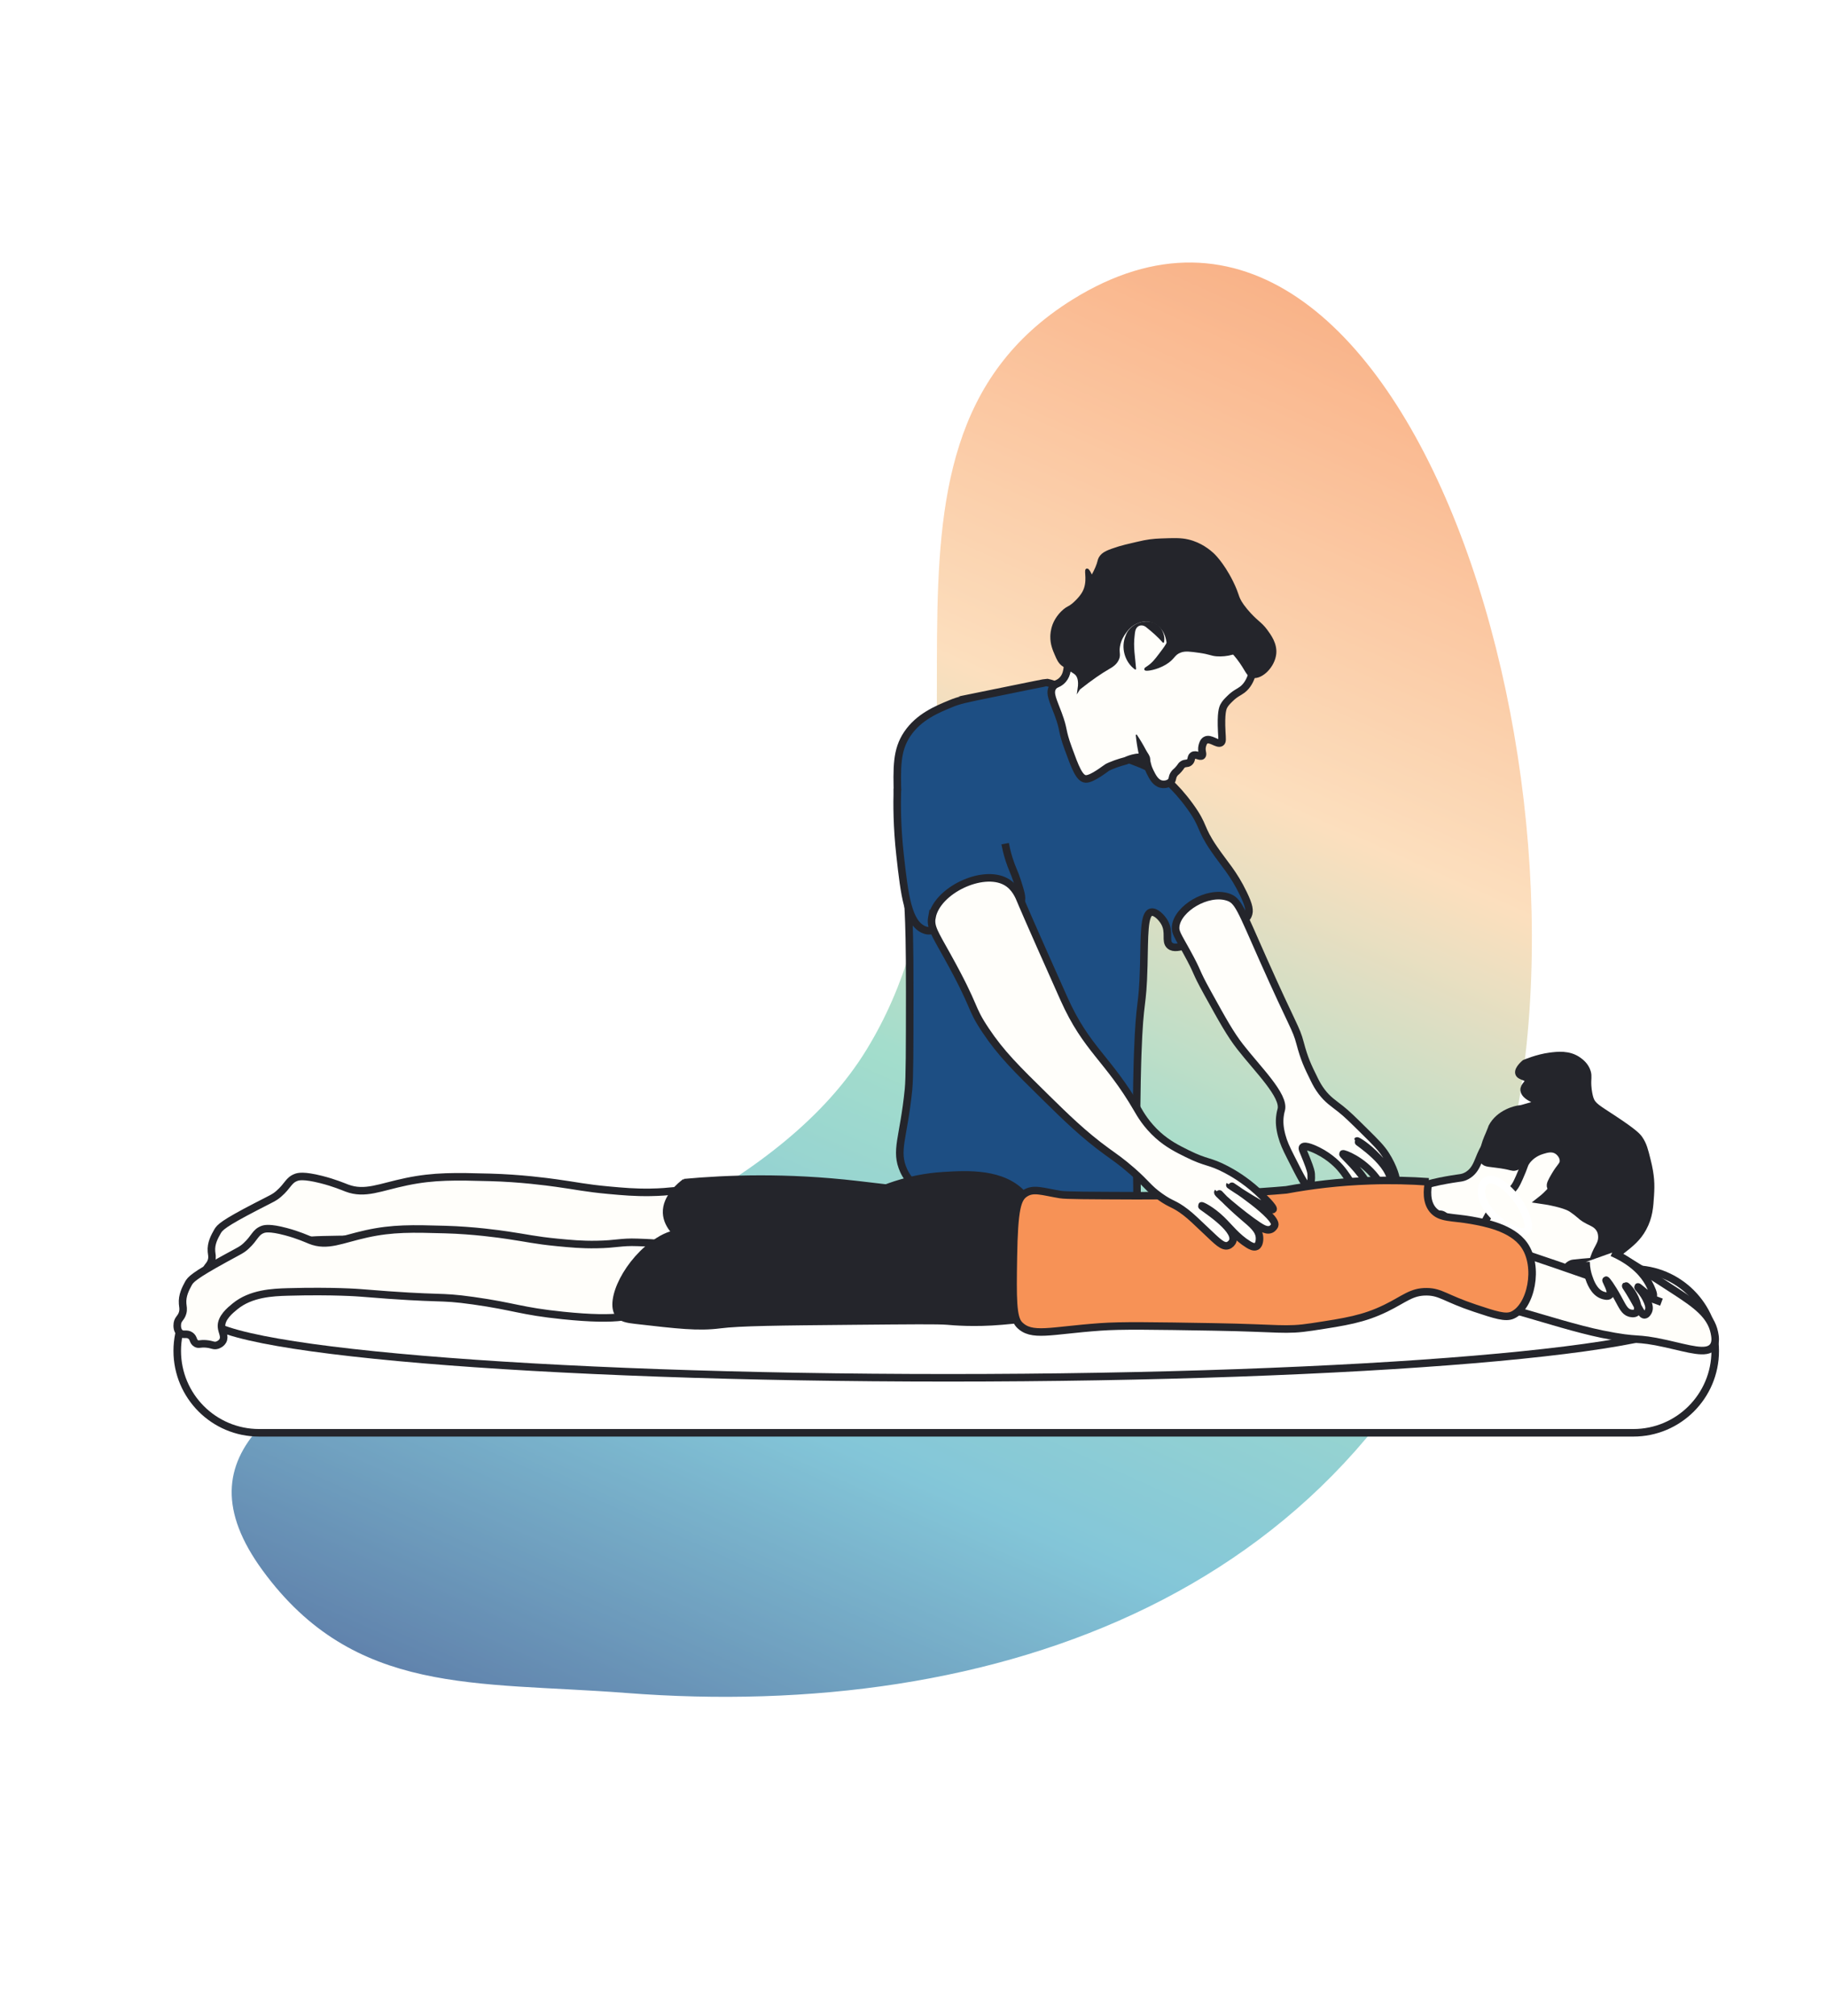 <svg xmlns="http://www.w3.org/2000/svg" width="726" height="801" viewBox="0 0 726 801" fill="none"><g opacity="0.7" filter="url(#filter0_f_841_5276)"><path d="M344.366 416.972C406.915 314.693 329.18 179.333 426.17 119.018C559.062 36.376 645.136 321.6 593.581 478.775C542.413 634.768 393.885 683.822 248.863 672.591C189.084 667.962 140.919 673.877 104.373 623.932C35.079 529.236 277.887 525.677 344.366 416.972Z" fill="url(#paint0_linear_841_5276)"></path></g><path d="M649.04 504.15H102.97C84.998 504.15 70.43 518.719 70.43 536.69C70.43 554.662 84.998 569.23 102.97 569.23H649.04C667.011 569.23 681.58 554.662 681.58 536.69C681.58 518.719 667.011 504.15 649.04 504.15Z" fill="white" stroke="#24252B" stroke-width="3" stroke-miterlimit="10"></path><path d="M376.77 547.38C539.953 547.38 672.24 536.245 672.24 522.51C672.24 508.774 539.953 497.64 376.77 497.64C213.586 497.64 81.3 508.774 81.3 522.51C81.3 536.245 213.586 547.38 376.77 547.38Z" fill="white" stroke="#24252B" stroke-width="3" stroke-miterlimit="10"></path><path d="M560.17 475.39C559.63 477.93 562.5 481.34 565.5 482.47C569.17 483.85 571.73 481.31 573.83 482.98C575.73 484.49 575.24 487.98 575.1 491.41C574.87 496.98 572.53 499.84 573.9 501.14C574.72 501.92 576.19 501.62 579.24 500.78C585.8 498.97 590.54 497.26 594.44 496.08C599.68 494.51 602.34 493.74 604.55 494.37C609.24 495.72 609.61 499.75 612.86 499.97C616.52 500.22 617.13 495.09 623.56 490.42C629.95 485.79 633.51 488.03 638.53 482.93C640.67 480.76 641.63 478.72 643.29 475.22C646.13 469.22 648.9 463.66 647.16 458.5C644.92 451.86 637.74 449.2 632.5 447.26C621.53 443.19 611.71 445.5 607.87 446.46C600.52 448.29 593.84 449.96 590.08 455.7C587.27 459.99 587.32 464.69 582.78 467.14C581.11 468.04 580.25 467.9 576.92 468.46C571.64 469.35 561.08 471.12 560.17 475.39Z" fill="#FFFEFA" stroke="#24252B" stroke-width="3" stroke-miterlimit="10" stroke-linecap="round"></path><path d="M649.3 490.23C650.36 487.28 649.11 484.42 648.66 483.39C647 479.57 643.74 477.73 642.1 476.83C639.49 475.4 637.28 475.05 632.87 474.35C630.78 474.02 628.49 473.8 623.93 473.36C618.58 472.84 616.77 472.75 616.25 471.57C615.84 470.63 616.53 469.44 617.91 467.06C619.99 463.46 621.27 463 621.29 461.23C621.31 459.47 620.08 457.84 618.76 457.03C616.74 455.8 614.52 456.48 612.78 457.01C611.91 457.27 608.51 458.37 606.39 461.57C605.51 462.89 605.92 462.97 603.72 467.88C602.66 470.25 602.3 470.82 602.02 471.23C600.56 473.35 598.95 474.31 597.71 475.22C594.15 477.86 592.31 481.25 590.64 484.31C589.05 487.23 588.35 489.58 587.47 492.49C586.85 494.54 586.15 497.31 585.98 500.76C585.84 503.65 586.19 504.73 586.65 505.54C587.8 507.59 589.88 508.42 590.66 508.68C592.77 509.38 593.4 508.56 597.56 508.68C600.84 508.78 600.63 509.3 602.46 509.07C605.97 508.63 607.16 506.68 608.8 507.43C609.89 507.93 609.58 508.9 611.39 510.51C612.33 511.35 613.22 512.14 614.29 512.2C614.84 512.23 616.11 512.1 619.9 507.21C622.47 503.9 622.78 502.81 624.49 502.09C624.8 501.96 625.04 501.89 628.47 501.57C633.01 501.15 633.41 501.2 634.67 500.96C635.62 500.78 637.67 500.37 639.99 499.19C642.44 497.94 643.9 496.46 645.97 494.38C647.89 492.45 648.84 491.49 649.29 490.23H649.3Z" fill="#FFFEFA" stroke="#24252B" stroke-width="3" stroke-miterlimit="10" stroke-linecap="round"></path><path d="M632.45 504.15C635.37 502.8 639.35 500.66 643.6 497.36C648.07 493.88 650.68 491.75 652.8 487.87C655.25 483.4 655.49 479.41 655.78 474.75C656.04 470.55 656 467.25 654.43 460.97C653.43 456.94 652.93 454.92 651.39 452.64C650.72 451.65 649.56 450.16 640.99 444.51C634.82 440.44 632.74 439.45 631.78 436.62C631.4 435.5 630.99 433.5 630.86 431.39C630.69 428.53 631.17 427.65 630.65 425.93C629.9 423.4 627.85 421.93 627.11 421.4C623.39 418.72 618.87 419.3 615.96 419.67C611 420.3 605.97 422.46 605.97 422.46C605.97 422.46 603.26 424.71 603.57 426.25C603.88 427.77 606.96 427.53 607.35 429.12C607.7 430.52 605.46 431.37 605.67 433.15C605.85 434.74 607.84 435.82 608.95 436.42C611.12 437.59 612.75 437.49 612.76 437.94C612.77 438.33 611.53 438.56 607.45 439.71C605.25 440.33 604.75 440.51 604.3 440.57C604.13 440.59 604 440.6 603.95 440.6C602.6 440.7 595.84 442.16 592.88 447.88C592.85 447.94 592.58 448.87 591.81 450.63C590.98 452.53 590.04 454.7 589.65 457.15C589.31 459.23 589.11 460.26 589.62 461.04C590.42 462.26 591.94 461.98 596.53 462.69C601.03 463.39 600.9 463.86 602.06 463.57C605.01 462.83 604.76 460.04 608.66 457.51C609.35 457.06 611.68 455.64 614.89 455.44C616.2 455.36 620.49 455.09 622.03 457.58C623.03 459.19 622.4 461.17 621.44 464.18C621.21 464.91 620.29 467.66 617.97 470.9C616.86 472.45 615.06 474.62 612.36 476.74C618.27 477.6 622.77 478.9 624.58 480.12C625.94 481.04 626.76 481.71 626.76 481.71C628.46 483.06 628.86 483.71 631.11 484.85C632.81 485.71 634.47 486.29 635.64 488.09C636.51 489.43 636.55 490.83 636.56 491.44C636.6 493.65 635.56 495.06 634.65 496.85C633.83 498.48 632.88 500.87 632.41 504.16L632.45 504.15Z" fill="#24252B" stroke="#24252B" stroke-width="3" stroke-miterlimit="10" stroke-linecap="round"></path><path d="M591.79 468.65C595.85 468.14 602.36 474.77 605.2 480.31C606.42 482.68 608.33 487.52 606.68 488.96C604.03 491.27 592.39 484.64 589.46 477.11C587.93 473.18 588.8 469.04 591.78 468.66L591.79 468.65Z" fill="#FFFEFA" stroke="white" stroke-width="3" stroke-miterlimit="10" stroke-linecap="round"></path><path d="M660.219 517.32C639.789 509.74 621.549 503.41 605.859 498.15C601.929 496.83 594.83 494.56 587.7 497.53C581.33 500.19 575.029 507 576.429 511.83C577.699 516.23 583.77 515.32 606.38 521.81C613.36 523.81 626.859 528.04 636.619 530.03C652.189 533.2 649.049 530.93 662.159 533.85C671.259 535.88 678.109 538.16 680.659 535.02C682.009 533.36 681.549 530.92 681.249 529.44C679.819 522.39 673.67 518.15 666.28 513.29C657.42 507.48 649.239 502.4 641.909 498.02" fill="#FFFEFA"></path><path d="M660.219 517.32C639.789 509.74 621.549 503.41 605.859 498.15C601.929 496.83 594.83 494.56 587.7 497.53C581.33 500.19 575.029 507 576.429 511.83C577.699 516.23 583.77 515.32 606.38 521.81C613.36 523.81 626.859 528.04 636.619 530.03C652.189 533.2 649.049 530.93 662.159 533.85C671.259 535.88 678.109 538.16 680.659 535.02C682.009 533.36 681.549 530.92 681.249 529.44C679.819 522.39 673.67 518.15 666.28 513.29C657.42 507.48 649.239 502.4 641.909 498.02" stroke="#24252B" stroke-width="3" stroke-miterlimit="10"></path><path d="M291.78 476.25C289.73 473.33 284.62 473.15 275.84 472.85C268.6 472.6 267.13 473.57 258.4 473.7C252.15 473.79 247.58 473.37 241.86 472.85C232.7 472.01 229.1 471.12 221.11 470.02C217.45 469.51 206.82 468.07 194.65 467.75C181.01 467.39 172.6 467.17 161.58 469.45C150.89 471.66 145.06 474.72 137.83 472C136.37 471.45 132.9 469.93 127.61 468.6C120.59 466.83 118.53 467.44 117.69 467.75C114.61 468.89 114.53 471.01 110.77 474.27C108.97 475.83 108.21 476.03 101.75 479.37C88.65 486.15 87.32 487.66 86.42 489.24C85.29 491.24 83.75 493.95 84.03 497.22C84.14 498.44 84.47 499.4 84.03 500.86C83.42 502.9 82.14 503.16 81.82 505.02C81.63 506.12 81.76 507.9 82.92 508.84C84.27 509.93 85.69 508.79 87.34 509.88C88.83 510.87 88.26 512.19 89.73 513C90.84 513.61 91.33 512.95 93.96 513.17C96.56 513.39 97.09 514.11 98.56 513.69C98.76 513.63 100.23 513.19 100.95 511.96C101.99 510.19 100.55 508.42 100.4 506.41C100.13 502.86 103.99 499.89 106.11 498.26C112.79 493.11 121.87 492.71 128.38 492.54C147.76 492.03 158.79 492.89 158.79 492.89C195.21 495.73 190.82 493.94 206.55 496.02C224.13 498.35 226.38 500.15 244.35 501.89C268.47 504.22 275.07 502 279.65 499.15C289.17 493.22 295.27 481.24 291.77 476.25H291.78Z" fill="#FFFEFA" stroke="#24252B" stroke-width="3" stroke-miterlimit="10"></path><path d="M395.72 275.19C383.2 277.74 381.2 278.17 377.89 279.53C372.34 281.81 365.13 284.77 360.54 291.58C356.19 298.04 356.37 304.75 356.68 316.64C356.92 325.6 358.07 326.74 359.57 341.7C360.42 350.21 360.72 356.51 361.02 362.9C361.2 366.75 361.52 374.49 361.5 394.22C361.48 416.87 361.48 428.19 361.02 432.77C359.06 452.4 355.49 457.03 359.09 465.06C359.88 466.81 363.51 474.29 379.81 481.44C403.31 491.76 440.77 495.98 450.65 479.99C452.43 477.11 451.66 476.25 451.61 452.04C451.58 433.73 452 421.36 452.09 418.79C452.91 395.7 454.05 401.43 454.5 383.61C454.8 372 454.48 363.16 457.39 362.41C459.09 361.97 461.57 364.38 462.74 366.45C465 370.44 462.83 373.92 464.89 375.67C466.38 376.94 468.85 376.26 471.96 375.36C477.28 373.82 478.74 372.05 483.95 369.52C491.55 365.82 494.64 366.57 495.94 363.68C496.75 361.86 496.35 359.75 494.1 355.07C490.15 346.85 486.57 343.32 482.42 337.24C476.52 328.61 478.72 328.4 472.89 320.33C466.68 311.74 461.3 308.01 459.98 307.11C455.11 303.82 451.74 303.04 448.3 301.58C429.25 293.47 430.21 273.9 416.02 271.15C415.75 271.1 409.07 272.46 395.71 275.19H395.72Z" fill="#1D4E83" stroke="#24252B" stroke-width="3" stroke-miterlimit="10"></path><path d="M486.47 253.62C484.67 256.81 476.21 252.76 469.1 258.76C465.36 261.92 463.87 266.24 461.32 266.38C460.14 266.44 459.17 265.44 459.03 264.31C458.83 262.72 460.3 260.92 461 260C466.12 253.29 464.02 249.07 467.81 245.96C472.02 242.51 478.4 244.62 481.21 246.2C484.13 247.84 487.73 251.41 486.48 253.62H486.47Z" fill="black" stroke="black" stroke-miterlimit="10"></path><path d="M467.18 367.97C466.9 370.32 467.98 371.65 471.5 378.04C476.69 387.47 474.39 384.65 479.89 394.58C485.89 405.43 488.89 410.85 492.84 415.92C499.75 424.79 510.56 435.31 509.14 440.86C509.06 441.16 508.77 442.13 508.61 443.52C508.35 445.66 508.48 448 509.32 451.15C510.07 453.95 511 455.97 512.87 459.67C516.9 467.65 518.93 471.64 519.97 471.38C520.98 471.13 521.18 468.15 521.03 466.41C520.98 465.76 520.83 464.68 519.26 460.73C517.81 457.08 517.25 456.26 517.66 455.76C518.57 454.65 522.86 456.77 523.69 457.18C528.86 459.74 532 463.28 532.56 463.92C536.93 468.95 537.85 473.27 541.79 474.57C542.25 474.72 543.68 475.19 544.27 474.57C544.59 474.24 544.8 473.44 543.74 471.2C540.81 465.01 533.38 458.77 533.63 458.42C533.85 458.12 541.29 460.73 546.76 467.83C548.71 470.36 550.47 473.54 551.73 473.15C552.62 472.88 552.76 470.97 552.79 470.49C553.38 462.37 539.16 453.46 539.3 453.28C539.37 453.19 543.11 455.21 547.58 459.98C552.31 465.02 554.16 469.21 554.65 468.97C555.16 468.71 553.79 463.69 550.64 458.79C548.86 456.02 546.65 453.82 542.31 449.53C537.62 444.9 535.28 442.58 532.75 440.58C529.73 438.2 527.63 436.92 525.24 433.79C523.85 431.97 523 430.36 522.26 428.85C519.63 423.51 518.32 420.84 516.6 414.35C514.99 408.28 513.94 408.14 501.9 381.07C492.93 360.89 492.06 357.71 487.88 356.37C479.77 353.78 468 360.95 467.18 367.96V367.97Z" fill="#FFFEFA" stroke="#24252B" stroke-width="3" stroke-miterlimit="10"></path><path d="M497.3 254.48C495.61 248.62 492.79 243.85 488.65 238.37C481.63 229.08 478.11 224.44 472.83 221.88C470.7 220.85 462.06 216.99 451.91 220.01C442.92 222.68 438.05 229.17 435.86 232.09C431.15 238.37 429.2 245.34 427.6 251.1C425.69 257.94 424.74 261.36 424.56 262.35C424.03 265.27 424.25 267.79 422.37 269.96C420.65 271.94 419.26 271.42 418.27 273.09C416.87 275.45 418.52 278.36 420.47 283.62C423.01 290.44 421.67 289.58 424.48 297.3C427.22 304.84 428.91 309.35 431.45 309.46C434.06 309.58 439.51 305.12 440.08 304.84C440.42 304.67 440.77 304.51 440.77 304.51C440.92 304.44 441.1 304.36 441.31 304.27C443.94 303.12 447.33 302.25 447.33 302.25C447.33 302.25 452.36 299.83 454.78 301.42C456.05 302.26 455.38 303.4 456.99 306.63C457.97 308.61 459.16 310.99 461.41 311.5C462.67 311.79 464.44 311.52 465.34 310.45C466.13 309.52 465.63 308.71 466.7 307.3C467.21 306.63 467.37 306.75 468.35 305.63C469.43 304.4 469.29 304.2 469.88 303.78C471.03 302.96 471.72 303.57 472.62 302.84C473.68 301.97 473.11 300.78 474.03 300.17C475.22 299.38 476.89 300.92 477.64 300.22C478.28 299.62 477.22 298.35 477.76 296.31C477.92 295.69 478.22 294.59 479.06 294.09C480.96 292.96 483.77 295.97 485.15 295.03C485.8 294.59 485.64 293.6 485.49 290.85C485.08 283.12 485.89 281.29 486.32 280.48C486.92 279.36 487.65 278.64 488.73 277.57C490.87 275.45 492.27 275.05 493.66 273.99C497.75 270.86 498.19 264.79 498.35 262.62C498.47 260.97 498.44 258.51 497.28 254.48H497.3Z" fill="#FFFEFA" stroke="#24252B" stroke-width="3" stroke-miterlimit="10"></path><path d="M451.7 291.82C453.07 293.85 454.31 295.96 455.45 298.11C456.01 299.18 456.92 300.13 457.04 301.36C457.22 302.71 457.15 303.98 456.56 305.35L456.18 305.49C454.86 304.81 453.99 303.88 453.27 302.72C452.58 301.69 452.68 300.39 452.43 299.2C451.93 296.81 451.55 294.4 451.31 291.96L451.69 291.82H451.7Z" fill="#24252B"></path><path d="M428.75 273.59C433.88 269.52 437.57 267.06 440.35 265.46C441.56 264.76 443.54 263.68 444.29 261.53C444.86 259.91 444.16 259.3 444.53 256.9C444.97 254.05 446.39 252.06 446.97 251.27C447.77 250.17 449.06 248.42 451.48 247.34C452.32 246.97 454.64 245.93 457.43 246.68C460.25 247.44 461.78 249.54 462.23 250.18C464.28 253.08 463.77 255.95 464.53 256.05C465.87 256.22 466.35 247.09 470.39 245.85C471.35 245.55 472.49 245.75 478.31 249.93C485.24 254.91 488.71 257.4 491.86 261.48C495.49 266.17 495.61 268.51 497.9 268.86C501.41 269.39 506.14 264.67 506.65 259.73C507.05 255.79 504.67 252.56 503.14 250.47C500.82 247.32 499.1 246.97 495.15 242.23C493.03 239.67 492.35 238.16 492.02 237.29C491.73 236.54 491.56 235.86 491.01 234.48C491.01 234.48 490.83 234.03 490.55 233.37C490.55 233.37 490.05 232.21 489.48 231.07C485.7 223.49 481.88 220.09 481.88 220.09C480.6 218.95 477.2 215.99 472.06 214.8C469.21 214.14 466.58 214.23 461.31 214.42C459.86 214.47 458.49 214.57 456.94 214.77C455.37 214.98 454.11 215.24 451.75 215.79C447.94 216.68 446.03 217.13 444.77 217.53C440.44 218.92 438.25 219.65 437.09 221.68C436.58 222.58 436.72 223.21 435.77 225.48C435.25 226.71 434.74 227.68 434.4 228.3C434.79 229.88 435.09 231.32 434.91 231.38C434.55 231.5 432.76 226.17 431.92 226.36C431.13 226.53 432.87 231.12 430.56 235.34C429.3 237.65 426.87 239.76 426.32 240.21C424.61 241.58 424.45 241.18 422.93 242.45C420.09 244.83 418.98 247.65 418.75 248.25C417.97 250.33 417.88 252.12 417.87 252.84C417.82 255.86 418.77 258.06 419.58 259.95C420.42 261.89 420.93 263.04 422.16 264.03C422.27 264.12 422.35 264.17 422.7 264.41C426.33 266.87 427.05 267.15 427.64 267.76C428.46 268.59 429.23 270.2 428.73 273.62L428.75 273.59Z" fill="#24252B" stroke="#24252B" stroke-miterlimit="10"></path><path d="M462.14 255.37C459.88 252.83 457.85 251.08 455.32 249.07C454.34 248.32 452.91 248.2 452 249.08C451.07 249.93 451.01 251.26 450.88 252.45C450.28 257.11 451.08 260.83 451.46 265.84L451.11 266.04C446.93 263.11 445.25 257.19 447.34 252.46C449.43 246.47 458.88 244.49 461.88 250.66C462.6 252.1 462.89 253.71 462.52 255.27L462.13 255.37H462.14Z" fill="#24252B"></path><path d="M465.13 252.74C464.57 255.32 463.06 257.29 461 260C459.28 262.26 458.2 263.67 456.22 265.02C455.64 265.42 455.12 265.71 455.18 265.86C455.33 266.26 459.43 265.76 463.01 263.62C466.56 261.5 466.23 259.79 469.1 258.76C471 258.08 472.9 258.35 476.7 258.88C480.86 259.47 481.25 260.08 483.49 260.25C487.15 260.54 492.84 259.45 494.08 256.62C496.43 251.25 483.92 236.8 471.4 237.14C470.21 237.17 464.87 237.32 463.35 240.34C461.67 243.67 466.41 246.93 465.14 252.74H465.13Z" fill="#24252B" stroke="#24252B" stroke-miterlimit="10"></path><path d="M268.39 496.98C266.46 494.06 261.64 493.88 253.37 493.58C246.55 493.33 245.16 494.3 236.93 494.43C231.04 494.52 226.73 494.1 221.34 493.58C212.71 492.74 209.32 491.85 201.79 490.75C198.34 490.24 188.32 488.8 176.85 488.48C163.99 488.12 156.06 487.9 145.68 490.18C135.6 492.39 130.11 495.45 123.29 492.73C121.91 492.18 118.65 490.66 113.65 489.33C107.03 487.56 105.09 488.17 104.3 488.48C101.39 489.62 101.32 491.74 97.78 495C96.09 496.56 95.37 496.76 89.28 500.1C76.94 506.88 75.68 508.39 74.83 509.97C73.76 511.97 72.31 514.68 72.57 517.95C72.67 519.17 72.98 520.13 72.57 521.59C72 523.63 70.79 523.89 70.49 525.75C70.31 526.85 70.43 528.63 71.53 529.57C72.81 530.66 74.14 529.52 75.69 530.61C77.1 531.6 76.56 532.92 77.95 533.73C78.99 534.34 79.46 533.68 81.94 533.9C84.4 534.12 84.89 534.84 86.28 534.42C86.47 534.36 87.85 533.92 88.54 532.69C89.52 530.92 88.16 529.15 88.02 527.14C87.77 523.59 91.4 520.62 93.4 518.99C99.69 513.84 108.25 513.44 114.39 513.27C132.66 512.76 143.05 513.62 143.05 513.62C177.38 516.46 173.24 514.67 188.07 516.75C204.64 519.08 206.76 520.88 223.69 522.62C246.42 524.95 252.65 522.73 256.97 519.88C265.94 513.95 271.69 501.97 268.4 496.98H268.39Z" fill="#FFFEFA" stroke="#24252B" stroke-width="3" stroke-miterlimit="10"></path><path d="M271.76 468.86C269.83 470.3 263.66 475.27 263.89 481.84C264.1 487.81 269.47 491.9 271.76 493.64C292.64 509.54 401.28 497.53 400.38 483.81C399.9 476.53 368.87 472.93 340.59 469.65C312.41 466.38 288.61 467.3 271.75 468.86H271.76Z" fill="#24252B" stroke="#24252B" stroke-miterlimit="10"></path><path d="M407.34 474.08C398.92 464.63 384.38 465.52 374.81 466.1C360.59 466.97 348.96 471.65 340.69 476.21C298.56 485.04 302.86 485.48 291.08 486.92C273.09 489.11 268.81 487.38 261.1 492.27C248.8 500.07 240.65 516.56 245.04 522.61C246.56 524.71 249.27 525.09 252.54 525.47C269.17 527.39 277.49 528.35 286.09 527.25C293.98 526.24 309.2 526.1 339.63 525.82C361.79 525.62 372.87 525.51 376.39 525.82C378.6 526.01 387.07 526.79 398.16 525.82C406.55 525.09 410.74 524.72 413.51 522.61C423.4 515.07 417.85 491.98 410.65 479.07C409.43 476.88 408.72 475.63 407.35 474.08H407.34Z" fill="#24252B" stroke="#24252B" stroke-miterlimit="10"></path><path d="M567.72 469.49C567.07 472.77 566.69 477.431 569.33 480.601C572.3 484.171 576.96 483.411 584.69 484.791C589.86 485.721 600.73 487.661 605.64 494.571C611.76 503.181 608.43 519.201 600.99 522.5C598.24 523.721 594.16 522.4 586.09 519.71C574.311 515.78 572.58 513.271 567 513.191C560.86 513.101 558.16 516.07 550.71 519.71C541.83 524.04 534.82 525.111 521.38 527.161C510.56 528.811 508.69 527.601 482.28 527.161C457.81 526.751 445.58 526.551 437.13 527.161C417.15 528.601 409.92 531.331 405.01 526.231C402.36 523.481 402.43 515.511 402.68 499.701C402.99 479.991 404.29 476.071 407.34 474.101C410.67 471.941 414.14 473.371 421.3 474.571C423.54 474.941 432.57 474.971 450.63 475.041C485.8 475.161 511.14 472.71 511.14 472.71C520.79 470.92 531.93 469.51 544.31 469.09C552.74 468.8 560.57 469.01 567.71 469.52L567.72 469.49Z" fill="#F79256" stroke="#24252B" stroke-width="3" stroke-miterlimit="10" stroke-linecap="round"></path><path d="M630.25 501.33C630.3 503.86 630.8 505.84 631.24 507.16C631.89 509.1 633.32 513.33 636.78 514.55C637.16 514.68 638.91 515.3 639.62 514.55C640.88 513.23 637.97 508.7 638.2 508.58C638.37 508.49 640.34 511.05 642.89 515.68C644.75 519.07 645.53 521.03 647.58 521.65C647.78 521.71 649.42 522.19 650.28 521.37C651.29 520.41 650.61 518.28 650.28 517.25C649.05 513.38 646.23 510.7 646.02 510.86C645.9 510.95 646.72 511.85 648.86 515.55C651.59 520.27 652.37 522.47 653.55 522.37C654.41 522.3 654.95 521.06 655.04 520.86C655.48 519.84 655.32 518.7 654.64 517.07C653.14 513.52 650.71 511.44 650.86 511.28C651.07 511.05 655.87 515.84 656.83 515.12C657.53 514.59 656.06 511.41 655.12 509.72C653.43 506.67 649.66 501.63 640.63 497.64" fill="#FFFEFA"></path><path d="M630.25 501.33C630.3 503.86 630.8 505.84 631.24 507.16C631.89 509.1 633.32 513.33 636.78 514.55C637.16 514.68 638.91 515.3 639.62 514.55C640.88 513.23 637.97 508.7 638.2 508.58C638.37 508.49 640.34 511.05 642.89 515.68C644.75 519.07 645.53 521.03 647.58 521.65C647.78 521.71 649.42 522.19 650.28 521.37C651.29 520.41 650.61 518.28 650.28 517.25C649.05 513.38 646.23 510.7 646.02 510.86C645.9 510.95 646.72 511.85 648.86 515.55C651.59 520.27 652.37 522.47 653.55 522.37C654.41 522.3 654.95 521.06 655.04 520.86C655.48 519.84 655.32 518.7 654.64 517.07C653.14 513.52 650.71 511.44 650.86 511.28C651.07 511.05 655.87 515.84 656.83 515.12C657.53 514.59 656.06 511.41 655.12 509.72C653.43 506.67 649.66 501.63 640.63 497.64" stroke="#24252B" stroke-width="3" stroke-miterlimit="10"></path><path d="M356.6 313.32C356.41 319.28 356.41 328.5 357.66 339.7C359.42 355.61 360.8 366.86 367.28 369.4C370.15 370.52 371.52 368.99 376.94 367.01C377.83 366.68 380.21 365.95 385.05 364.7C400.51 360.71 404.48 361.1 405.71 358.11C406.31 356.65 405.58 354.37 404.13 349.8C403.07 346.48 402.19 345.2 400.99 341.44C400.15 338.79 399.68 336.57 399.42 335.17" fill="#1D4E83"></path><path d="M356.6 313.32C356.41 319.28 356.41 328.5 357.66 339.7C359.42 355.61 360.8 366.86 367.28 369.4C370.15 370.52 371.52 368.99 376.94 367.01C377.83 366.68 380.21 365.95 385.05 364.7C400.51 360.71 404.48 361.1 405.71 358.11C406.31 356.65 405.58 354.37 404.13 349.8C403.07 346.48 402.19 345.2 400.99 341.44C400.15 338.79 399.68 336.57 399.42 335.17" stroke="#24252B" stroke-width="3" stroke-miterlimit="10"></path><path d="M370.32 364.39C369.61 368.26 371.37 370.73 376.34 379.66C388.39 401.35 385.13 399.56 391.61 409.28C397.83 418.6 403.78 424.44 415.68 436.13C423.33 443.64 430.57 450.76 439.75 457.42C442.63 459.51 445.65 461.53 449.93 465.29C455.76 470.41 456.19 471.99 460.92 475.37C465.74 478.81 466.34 477.92 471.2 481.66C473.28 483.26 475.34 485.25 479.48 489.18C483.78 493.25 485.89 495.47 487.92 494.85C488.8 494.58 489.63 493.78 489.91 492.86C491.45 487.87 477.31 479.3 477.49 479.06C477.58 478.94 481.24 480.58 485.33 484.52C488.54 487.61 491.41 491.54 496.05 494.4C496.89 494.92 498.26 495.69 499.27 495.17C500.56 494.51 500.51 492.15 500.5 491.8C500.39 488.52 497.53 486.34 494.06 483.36C487.03 477.33 484 473.63 483.94 473.7C483.44 474.24 498.13 486.37 502.04 488.12C502.53 488.34 503.81 488.91 504.99 488.4C505.94 488 506.4 487.09 506.49 486.89C507.96 483.41 488.8 470.63 488.7 470.79C488.65 470.88 504.96 481.61 505.88 480.45C506.4 479.8 502.04 475.49 499.74 473.39C494.43 468.54 489.43 465.76 487.32 464.65C480.43 461.03 479.71 462.26 471.83 458.36C467.88 456.41 464.08 454.5 460.17 451C455.54 446.85 453.13 442.6 452.04 440.72C440.21 420.3 431.84 417.05 422.75 396.7C407.86 363.38 405.72 358.11 405.72 358.11C404.88 356.04 403.39 352.33 399.73 350.3C390.4 345.12 372.26 353.81 370.33 364.4L370.32 364.39Z" fill="#FFFEFA" stroke="#24252B" stroke-width="3" stroke-miterlimit="10"></path><defs><filter id="filter0_f_841_5276" x="-11.94" y="0.296" width="724.666" height="777.829" filterUnits="userSpaceOnUse" color-interpolation-filters="sRGB"><feGaussianBlur stdDeviation="52"></feGaussianBlur></filter><linearGradient id="paint0_linear_841_5276" x1="518.699" y1="118.125" x2="254.816" y2="707.019" gradientUnits="userSpaceOnUse"><stop stop-color="#F79256"></stop><stop offset="0.292" stop-color="#FBD1A2"></stop><stop offset="0.526" stop-color="#7DCFB6"></stop><stop offset="0.76" stop-color="#4FAEC8"></stop><stop offset="1" stop-color="#1D4E89"></stop></linearGradient></defs></svg>